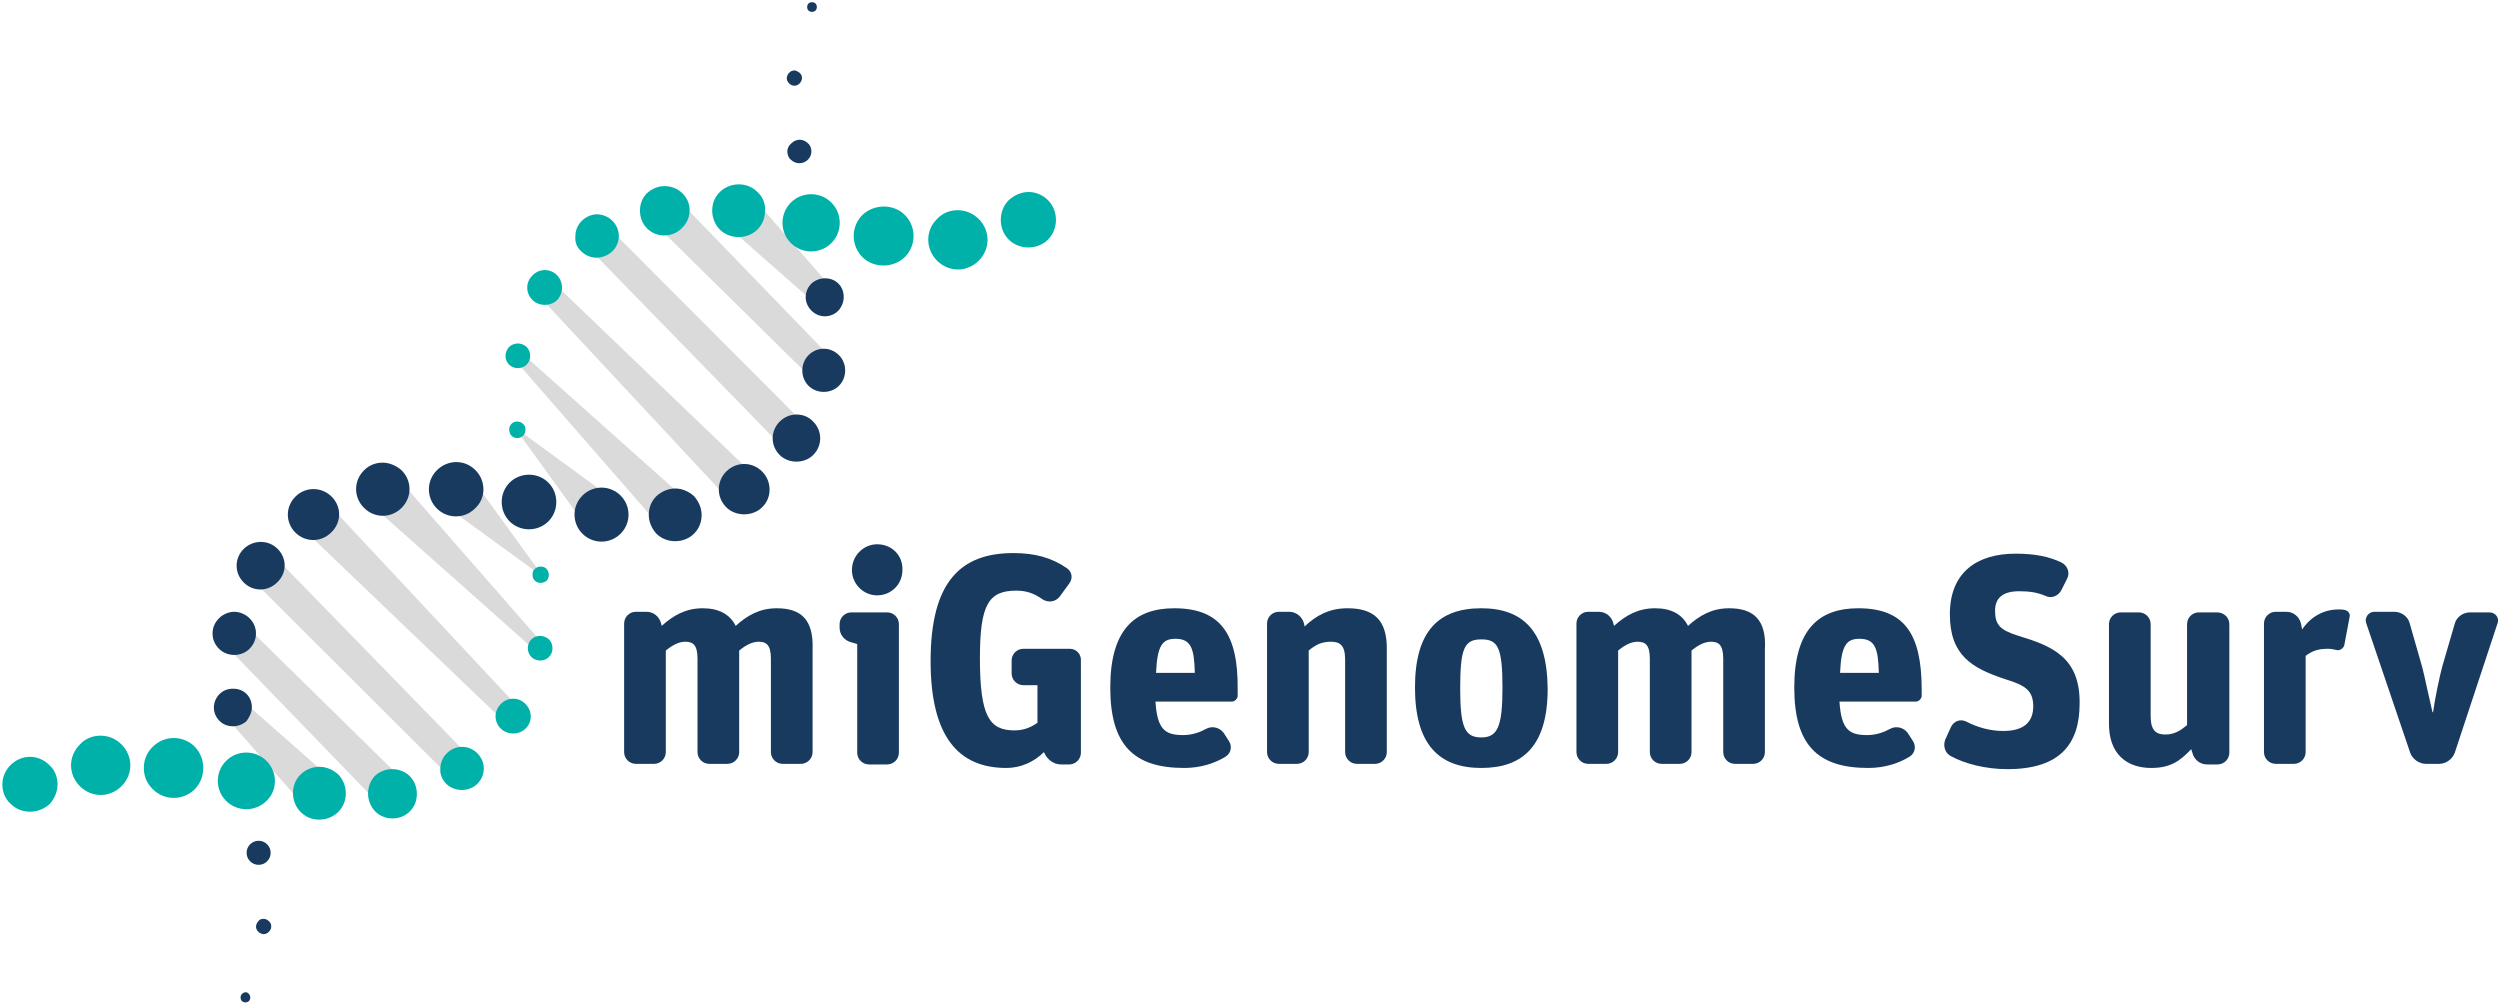 <?xml version="1.0" encoding="UTF-8"?>
<!-- Generator: Adobe Illustrator 22.1.0, SVG Export Plug-In . SVG Version: 6.00 Build 0)  -->
<svg xmlns="http://www.w3.org/2000/svg" xmlns:xlink="http://www.w3.org/1999/xlink" version="1.1" id="Ebene_1" x="0px" y="0px" viewBox="0 0 425.8 171" style="enable-background:new 0 0 425.8 171;" xml:space="preserve">
<style type="text/css">
	.st0{fill:#193A5F;}
	.st1{fill:#DADADA;}
	.st2{fill:#00B1AA;}
</style>
<g>
	<g>
		<path class="st0" d="M200,103.6c-6.8,0-10.9,3.7-10.9,13.5c0,9.7,3.9,13.7,12.6,13.7c2.8,0,5.2-0.8,7-1.9c1-0.6,1.2-1.8,0.6-2.7    l-0.9-1.4c-0.7-0.9-1.9-1.2-2.9-0.7c-1.1,0.6-2.4,1.1-4,1.1c-3.1,0-4.4-1-4.7-5.7h13c0.5,0,1-0.5,1-1v-1.1    C210.9,107.9,207.8,103.6,200,103.6z M196.9,114.6c0.2-4.7,1.1-5.8,3.3-5.8c2.7,0,3.2,1.7,3.3,5.8H196.9z"></path>
		<path class="st0" d="M229.5,103.6c-3.2,0-5.4,1.3-7.3,3.1l-0.1-0.5c-0.3-1.2-1.4-2-2.5-2h-1.8c-1.1,0-2,0.9-2,2v21.9    c0,1.1,0.9,2,2,2h3.1c1.1,0,2-0.9,2-2v-17.3c1.2-1,2.2-1.5,3.8-1.5c1.5,0,2.4,0.6,2.4,3v15.8c0,1.1,0.9,2,2,2h3.1c1.1,0,2-0.9,2-2    v-17.4C236.3,105.5,233.9,103.6,229.5,103.6z"></path>
		<g>
			<path class="st0" d="M151.1,104.3H145c-1.1,0-2,0.9-2,2v0.6c0,1.2,0.8,2.2,2,2.5l1,0.3v18.5c0,1.1,0.9,2,2,2h3.1c1.1,0,2-0.9,2-2     v-21.9C153.1,105.2,152.2,104.3,151.1,104.3z"></path>
			<path class="st0" d="M149.4,92.7c-2.3,0-4.3,1.9-4.3,4.4c0,2.3,1.9,4.3,4.3,4.3c2.4,0,4.3-1.9,4.3-4.3     C153.8,94.6,151.9,92.7,149.4,92.7z"></path>
		</g>
		<path class="st0" d="M182.2,110.5h-7.9c-1.1,0-2,0.9-2,2v2.2c0,1.1,0.9,2,2,2h2.4v6.4c-1,0.7-2.2,1.3-3.9,1.3    c-4.3,0-5.9-2.4-5.9-12.3c0-9.2,1.5-11.5,6.2-11.5c1.8,0,3.1,0.5,4.5,1.5c1,0.6,2.2,0.4,2.9-0.5l1.6-2.2c0.7-0.9,0.5-2.1-0.5-2.7    c-2.5-1.7-5.3-2.5-9-2.5c-9,0-14.1,4.9-14.1,18.4c0,12.8,4.7,18.2,12.9,18.2c2.4,0,4.7-1,6.4-2.7l0.1,0.2c0.5,1.1,1.6,1.9,2.8,1.9    h1.4c1.1,0,2-0.9,2-2v-15.6C184.2,111.4,183.3,110.5,182.2,110.5z"></path>
		<path class="st0" d="M132.3,103.6c-2.9,0-5,1.2-7,3c-1-2-2.9-3-5.6-3c-2.9,0-5,1.2-7,3l-0.1-0.4c-0.3-1.2-1.3-2-2.5-2h-1.8    c-1.1,0-2,0.9-2,2v21.9c0,1.1,0.9,2,2,2h3.1c1.1,0,2-0.9,2-2v-17.3c1.1-0.9,2.2-1.5,3.3-1.5c1.3,0,2.1,0.5,2.1,2.9v15.9    c0,1.1,0.9,2,2,2h3.1c1.1,0,2-0.9,2-2v-17.3c1.1-0.9,2.2-1.5,3.3-1.5c1.3,0,2.1,0.5,2.1,2.9v15.9c0,1.1,0.9,2,2,2h3.1    c1.1,0,2-0.9,2-2v-17.5C138.6,105.4,136.3,103.6,132.3,103.6z"></path>
		<path class="st0" d="M377.6,104.3h-3.1c-1.1,0-2,0.9-2,2v17.2c-1.1,0.9-2.1,1.6-3.7,1.6c-1.5,0-2.5-0.6-2.5-3.1v-15.7    c0-1.1-0.9-2-2-2h-3.1c-1.1,0-2,0.9-2,2v17c0,5.1,3,7.5,7.2,7.5c3.4,0,5-1.3,6.8-3.2l0.2,0.6c0.3,1.2,1.3,2,2.5,2h1.8    c1.1,0,2-0.9,2-2v-21.9C379.7,105.2,378.8,104.3,377.6,104.3z"></path>
		<path class="st0" d="M399.4,103.9c-0.4-0.1-0.7-0.1-1.1-0.1c-2.5,0-4.7,1.2-6.2,3.4l-0.2-1c-0.3-1.2-1.3-2-2.5-2h-1.8    c-1.1,0-2,0.9-2,2v21.9c0,1.1,0.9,2,2,2h3.1c1.1,0,2-0.9,2-2v-16.4c1.1-0.8,2-1.2,3.8-1.2c0.5,0,1,0.1,1.4,0.2    c0.6,0.2,1.3-0.3,1.4-0.9l0.9-4.8C400.3,104.5,399.9,104,399.4,103.9z"></path>
		<path class="st0" d="M424,104.3h-3.3c-1.2,0-2.3,0.8-2.6,1.9l-2.1,7.2c-0.5,1.8-1.3,5.7-1.6,7.9h-0.1c-0.6-2.5-1.3-5.9-1.7-7.5    l-2.2-7.7c-0.3-1.1-1.4-1.9-2.6-1.9h-3.4c-1,0-1.7,1-1.4,1.9l7.5,22.1c0.4,1.1,1.5,1.9,2.7,1.9h2.2c1.2,0,2.3-0.8,2.7-1.9    l7.3-22.1C425.7,105.2,425,104.3,424,104.3z"></path>
		<path class="st0" d="M343.8,108.3c-3.2-1-4-1.9-4-4.3c0-2.2,1.4-3.3,4.1-3.3c1.8,0,3.1,0.2,4.5,0.8c1,0.5,2.2,0,2.7-1l1-2    c0.5-1,0-2.2-1-2.7c-2.1-1-4.5-1.5-7.8-1.5c-6.6,0-11.2,3.2-11.2,10.3c0,7,3.7,9.2,9.5,11.1c3.2,1,4.7,1.8,4.7,4.6    c0,2.6-1.5,4.2-5.1,4.2c-2.2,0-4.4-0.6-6.3-1.6c-1-0.5-2.1-0.1-2.6,0.9l-1,2.2c-0.4,1.1,0,2.3,1,2.8c2.4,1.3,5.9,2.2,9.6,2.2    c9.2,0,12.3-4.5,12.3-11.2C354.3,111.9,349.4,110,343.8,108.3z"></path>
		<path class="st0" d="M294.5,103.6c-2.9,0-5,1.2-7,3c-1-2-2.9-3-5.6-3c-2.9,0-5,1.2-7,3l-0.1-0.4c-0.3-1.2-1.3-2-2.5-2h-1.8    c-1.1,0-2,0.9-2,2v21.9c0,1.1,0.9,2,2,2h3.1c1.1,0,2-0.9,2-2v-17.3c1.1-0.9,2.2-1.5,3.3-1.5c1.3,0,2.1,0.5,2.1,2.9v15.9    c0,1.1,0.9,2,2,2h3.1c1.1,0,2-0.9,2-2v-17.3c1.1-0.9,2.2-1.5,3.3-1.5c1.3,0,2.1,0.5,2.1,2.9v15.9c0,1.1,0.9,2,2,2h3.1    c1.1,0,2-0.9,2-2v-17.5C300.9,105.4,298.5,103.6,294.5,103.6z"></path>
		<path class="st0" d="M316.5,103.6c-6.8,0-10.9,3.7-10.9,13.5c0,9.7,3.9,13.7,12.6,13.7c2.8,0,5.2-0.8,7-1.9c1-0.6,1.2-1.8,0.6-2.7    l-0.9-1.4c-0.7-0.9-1.9-1.2-2.9-0.7c-1.1,0.6-2.4,1.1-4,1.1c-3.1,0-4.4-1-4.7-5.7h13c0.5,0,1-0.5,1-1v-1.1    C327.3,107.9,324.3,103.6,316.5,103.6z M313.4,114.6c0.2-4.7,1.1-5.8,3.3-5.8c2.7,0,3.2,1.7,3.3,5.8H313.4z"></path>
		<path class="st0" d="M252.3,103.6c-7.2,0-11.3,3.8-11.3,13.5s4.1,13.7,11.3,13.7c7.1,0,11.3-3.8,11.3-13.5    C263.5,107.5,259.4,103.6,252.3,103.6z M252.3,125.6c-2.8,0-3.6-1.7-3.6-8.3c0-6.9,0.7-8.4,3.6-8.4c2.8,0,3.6,1.3,3.6,8.2    C255.9,123.7,255.1,125.6,252.3,125.6z"></path>
	</g>
	<g>
		<g>
			<polygon class="st1" points="52,137.5 56.6,132.8 40.8,118.9 38.2,121.8    "></polygon>
			<polygon class="st1" points="41.3,106 38.1,109.6 64.9,137.3 69,133.2    "></polygon>
			<polygon class="st1" points="46.2,94.2 42.6,98.4 77,132.7 80.4,129.3    "></polygon>
			<polygon class="st1" points="55.6,85.5 51.2,89.7 86.3,123.3 88.6,120.8    "></polygon>
			<polygon class="st1" points="67.4,81 62.8,85.6 91.5,111.1 92.6,109.8    "></polygon>
			<polygon class="st1" points="80.1,81.1 75.5,85.9 92,97.9 92.2,97.8    "></polygon>
			<polygon class="st1" points="100,89.9 104.7,85.2 88.1,73.1 88,73.3    "></polygon>
			<polygon class="st1" points="112.8,90.1 117.3,85.5 88.7,60 87.6,61.2    "></polygon>
			<polygon class="st1" points="124.5,85.5 128.8,81.3 93.8,47.7 91.5,50.1    "></polygon>
			<polygon class="st1" points="103.2,38.3 99.7,41.7 133.8,76.7 137.6,72.8    "></polygon>
			<polygon class="st1" points="115.2,33.7 111.1,37.7 138.7,64.9 142.1,61.5    "></polygon>
			<polygon class="st1" points="128,33.4 123.4,38.1 139.3,52.1 141.9,49.3    "></polygon>
		</g>
		<g>
			<path class="st0" d="M93.4,82.2c-1.8-1.8-4.8-1.8-6.6,0c-1.8,1.8-1.8,4.8,0,6.6c1.8,1.8,4.8,1.8,6.6,0C95.2,87,95.2,84,93.4,82.2     "></path>
			<path class="st0" d="M99.2,84.4c-1.8,1.8-1.8,4.7,0,6.5c1.8,1.8,4.7,1.8,6.5,0c1.8-1.8,1.8-4.7,0-6.5     C103.9,82.6,101,82.6,99.2,84.4"></path>
			<path class="st0" d="M115,83.2c-1.2,0-2.3,0.5-3.2,1.3c-0.9,0.9-1.3,2-1.3,3.2c0,1.2,0.5,2.3,1.3,3.2c1.7,1.7,4.7,1.7,6.4,0     c0.9-0.9,1.3-2,1.3-3.2c0-1.2-0.5-2.3-1.3-3.2C117.3,83.7,116.2,83.2,115,83.2"></path>
			<path class="st0" d="M129.8,80.3c-1.7-1.7-4.4-1.7-6.1,0c-1.7,1.7-1.7,4.4,0,6.1c1.6,1.6,4.5,1.6,6.1,0     C131.5,84.8,131.5,82,129.8,80.3"></path>
			<path class="st0" d="M132.8,71.8c-1.6,1.6-1.6,4.1,0,5.7c1.5,1.5,4.2,1.5,5.7,0c1.6-1.6,1.6-4.1,0-5.7     C137,70.2,134.4,70.2,132.8,71.8"></path>
			<path class="st0" d="M140.3,59.4c-1,0-1.9,0.4-2.6,1.1c-1.4,1.4-1.4,3.8,0,5.2c1.4,1.4,3.8,1.4,5.2,0c1.4-1.4,1.4-3.8,0-5.2     C142.2,59.8,141.3,59.4,140.3,59.4"></path>
			<path class="st0" d="M143.7,50.6c0-0.9-0.3-1.7-0.9-2.3c-1.2-1.2-3.3-1.2-4.6,0c-1.3,1.3-1.3,3.3,0,4.6c1.3,1.3,3.3,1.3,4.6,0     C143.4,52.2,143.7,51.4,143.7,50.6"></path>
			<path class="st0" d="M134.1,25.8c0,0.5,0.2,1.1,0.6,1.4c0.8,0.8,2.1,0.8,2.9,0c0.4-0.4,0.6-0.9,0.6-1.4c0-0.5-0.2-1.1-0.6-1.4     c-0.4-0.4-0.9-0.6-1.4-0.6s-1,0.2-1.4,0.6C134.3,24.8,134.1,25.3,134.1,25.8"></path>
			<g>
				<path class="st0" d="M135.3,12c-0.3,0-0.6,0.1-0.9,0.4c-0.2,0.2-0.4,0.6-0.4,0.9c0,0.3,0.1,0.6,0.4,0.9c0.2,0.2,0.5,0.4,0.9,0.4      h0c0.3,0,0.6-0.1,0.9-0.4c0.2-0.2,0.4-0.6,0.4-0.9c0-0.3-0.1-0.6-0.4-0.9C135.9,12.2,135.6,12,135.3,12L135.3,12z"></path>
			</g>
			<path class="st0" d="M138.9,1.8c0.3-0.3,0.3-0.9,0-1.2c-0.3-0.3-0.9-0.3-1.2,0c-0.3,0.3-0.3,0.9,0,1.2     C138,2.1,138.6,2.1,138.9,1.8"></path>
			<path class="st0" d="M81,80.1c-0.9-0.9-2-1.4-3.3-1.4c-1.2,0-2.4,0.5-3.3,1.4c-1.8,1.8-1.8,4.7,0,6.5c1.8,1.8,4.7,1.8,6.5,0     C82.8,84.9,82.8,81.9,81,80.1"></path>
			<path class="st0" d="M65.2,78.8c-1.2,0-2.3,0.4-3.2,1.3c-1.8,1.8-1.8,4.6,0,6.4c1.8,1.8,4.6,1.8,6.4,0c1.8-1.8,1.8-4.6,0-6.4     C67.5,79.3,66.3,78.8,65.2,78.8"></path>
			<path class="st0" d="M56.5,84.6c-0.8-0.8-1.9-1.3-3.1-1.3c-1.1,0-2.2,0.4-3.1,1.3c-1.7,1.7-1.7,4.4,0,6.1c1.7,1.7,4.4,1.7,6.1,0     C58.2,89,58.2,86.3,56.5,84.6"></path>
			<path class="st0" d="M47.3,93.5c-0.8-0.8-1.8-1.2-2.9-1.2c-1,0-2.1,0.4-2.9,1.2c-1.6,1.6-1.6,4.1,0,5.7c1.6,1.6,4.1,1.6,5.7,0     C48.9,97.6,48.9,95.1,47.3,93.5"></path>
			<path class="st0" d="M37.3,110.5c1.4,1.4,3.8,1.4,5.2,0c0.7-0.7,1.1-1.6,1.1-2.6s-0.4-1.9-1.1-2.6c-0.7-0.7-1.7-1.1-2.6-1.1     c-0.9,0-1.9,0.4-2.6,1.1c-0.7,0.7-1.1,1.6-1.1,2.6S36.6,109.8,37.3,110.5"></path>
			<path class="st0" d="M42.9,120.5c0-0.9-0.3-1.7-0.9-2.3s-1.4-0.9-2.3-0.9c-0.9,0-1.7,0.3-2.3,0.9c-1.3,1.3-1.3,3.3,0,4.6     c1.2,1.2,3.3,1.2,4.6,0C42.5,122.1,42.9,121.3,42.9,120.5"></path>
			<path class="st0" d="M42.6,143.8c-0.8,0.8-0.8,2.1,0,2.9c0.8,0.8,2.1,0.8,2.9,0c0.8-0.8,0.8-2.1,0-2.9     C44.7,143,43.4,143,42.6,143.8"></path>
			<path class="st0" d="M44,156.9c-0.2,0.2-0.4,0.6-0.4,0.9c0,0.3,0.1,0.6,0.4,0.9c0.2,0.2,0.6,0.4,0.9,0.4h0c0.3,0,0.6-0.1,0.9-0.4     c0.2-0.2,0.4-0.5,0.4-0.9c0-0.3-0.1-0.7-0.4-0.9c-0.2-0.2-0.5-0.4-0.9-0.4S44.2,156.6,44,156.9"></path>
			<path class="st0" d="M41.2,169.3c-0.3,0.3-0.3,0.9,0,1.2c0.3,0.3,0.9,0.3,1.2,0c0.3-0.3,0.3-0.9,0-1.2     C42.1,168.9,41.6,168.9,41.2,169.3"></path>
		</g>
		<g>
			<path class="st2" d="M88.1,71.8c-0.4,0-0.7,0.1-1,0.4c-0.5,0.5-0.5,1.4,0,2c0.3,0.3,0.6,0.4,1,0.4h0c0.4,0,0.7-0.1,1-0.4     c0.3-0.3,0.4-0.6,0.4-1c0-0.4-0.1-0.7-0.4-1C88.8,71.9,88.4,71.8,88.1,71.8"></path>
			<path class="st2" d="M86.7,62.1c0.8,0.8,2.2,0.8,3,0c0.8-0.8,0.8-2.2,0-3c-0.4-0.4-1-0.6-1.5-0.6c-0.5,0-1.1,0.2-1.5,0.6     C85.9,60,85.9,61.3,86.7,62.1"></path>
			<path class="st2" d="M89.8,49c0,0.8,0.3,1.5,0.9,2.1c1.1,1.1,3.1,1.1,4.2,0c1.1-1.2,1.1-3,0-4.2c-0.6-0.6-1.3-0.9-2.1-0.9     c-0.8,0-1.5,0.3-2.1,0.9C90.1,47.5,89.8,48.2,89.8,49"></path>
			<path class="st2" d="M99,42.8c1.5,1.5,3.8,1.4,5.3,0c0.7-0.7,1.1-1.6,1.1-2.6c0-1-0.4-1.9-1.1-2.6c-0.7-0.7-1.7-1.1-2.6-1.1     c-0.9,0-1.9,0.4-2.6,1.1c-0.7,0.7-1.1,1.6-1.1,2.6C97.9,41.2,98.2,42.1,99,42.8"></path>
			<path class="st2" d="M116.2,32.9c-0.8-0.8-1.9-1.2-3-1.2c-1.1,0-2.1,0.4-3,1.2c-0.8,0.8-1.2,1.8-1.2,3c0,1.1,0.4,2.2,1.2,3     c1.6,1.6,4.3,1.6,5.9,0C117.9,37.2,117.9,34.5,116.2,32.9"></path>
			<path class="st2" d="M129,32.7c-0.9-0.9-2-1.3-3.2-1.3c-1.2,0-2.4,0.5-3.2,1.3c-0.9,0.9-1.3,2-1.3,3.2c0,1.2,0.5,2.4,1.3,3.2     c1.7,1.7,4.7,1.7,6.4,0c0.9-0.9,1.3-2,1.3-3.2C130.4,34.7,129.9,33.5,129,32.7"></path>
			<path class="st2" d="M141.6,34.5c-1.9-1.9-5-1.9-6.9,0c-1.9,1.9-1.9,5,0,6.9c1.9,1.9,5,1.9,6.9,0     C143.5,39.5,143.5,36.4,141.6,34.5"></path>
			<path class="st2" d="M154.1,36.6c-1.9-1.9-5.2-1.9-7.2,0c-2,2-2,5.2,0,7.2c1.9,1.9,5.2,1.9,7.2,0     C156.1,41.8,156.1,38.6,154.1,36.6"></path>
			<path class="st2" d="M163.1,35.8c-1.3,0-2.6,0.5-3.5,1.5c-2,1.9-2,5.1,0,7.1c2,2,5.1,2,7.1,0c2-2,2-5.1,0-7.1     C165.7,36.3,164.4,35.8,163.1,35.8"></path>
			<path class="st2" d="M175.2,32.7c-1.2,0-2.4,0.5-3.4,1.4c-1.8,1.8-1.8,4.9,0,6.7c1.8,1.8,4.9,1.8,6.7,0c1.8-1.8,1.8-4.9,0-6.7     C177.6,33.2,176.4,32.7,175.2,32.7"></path>
			<path class="st2" d="M90.7,97.9c0,0.4,0.1,0.7,0.4,1c0.5,0.5,1.4,0.5,2,0c0.5-0.5,0.5-1.4,0-2c-0.3-0.3-0.6-0.4-1-0.4     c-0.4,0-0.7,0.1-1,0.4C90.8,97.1,90.7,97.5,90.7,97.9"></path>
			<path class="st2" d="M92,108.3c-0.5,0-1.1,0.2-1.5,0.6c-0.8,0.8-0.8,2.2,0,3c0.8,0.8,2.2,0.8,3,0c0.4-0.4,0.6-0.9,0.6-1.5     c0-0.6-0.2-1.1-0.6-1.5C93,108.5,92.5,108.3,92,108.3"></path>
			<path class="st2" d="M89.5,119.9c-0.6-0.6-1.3-0.9-2.1-0.9c-0.8,0-1.5,0.3-2.1,0.9c-1.2,1.2-1.2,3,0,4.2c1.1,1.1,3.1,1.1,4.2,0     C90.7,123,90.7,121.1,89.5,119.9"></path>
			<path class="st2" d="M76,133.5c1.4,1.4,3.9,1.4,5.3,0c0.7-0.7,1.1-1.6,1.1-2.6c0-1-0.4-1.9-1.1-2.6c-0.7-0.7-1.6-1.1-2.6-1.1     c-1,0-1.9,0.4-2.6,1.1c-0.7,0.7-1.1,1.6-1.1,2.6C74.9,131.8,75.3,132.8,76,133.5"></path>
			<path class="st2" d="M63.9,138.2c1.6,1.6,4.3,1.6,5.9,0c0.8-0.8,1.2-1.8,1.2-3c0-1.1-0.4-2.2-1.2-3c-0.8-0.8-1.9-1.2-3-1.2     c-1.1,0-2.2,0.4-3,1.2C62.3,133.9,62.3,136.5,63.9,138.2"></path>
			<path class="st2" d="M54.4,130.6c-1.2,0-2.4,0.5-3.2,1.3c-0.9,0.9-1.3,2-1.3,3.2s0.5,2.4,1.3,3.2c0.9,0.9,2,1.3,3.2,1.3     c1.2,0,2.4-0.5,3.2-1.3c0.9-0.9,1.3-2,1.3-3.2c0-1.2-0.5-2.4-1.3-3.2C56.7,131.1,55.6,130.6,54.4,130.6"></path>
			<path class="st2" d="M45.4,129.6c-1.9-1.9-5-1.9-6.9,0c-0.9,0.9-1.4,2.1-1.4,3.4s0.5,2.5,1.4,3.4c1.9,1.9,5,1.9,6.9,0     C47.3,134.6,47.3,131.5,45.4,129.6"></path>
			<path class="st2" d="M33.2,127.2c-1-1-2.3-1.5-3.6-1.5c-1.3,0-2.6,0.5-3.6,1.5c-1,1-1.5,2.2-1.5,3.6c0,1.4,0.5,2.6,1.5,3.6     c2,2,5.2,2,7.2,0C35.1,132.4,35.1,129.2,33.2,127.2"></path>
			<path class="st2" d="M17.1,125.3c-1.3,0-2.6,0.5-3.5,1.5c-2,2-2,5.1,0,7.1c2,2,5.1,2,7.1,0c2-2,2-5.1,0-7.1     C19.6,125.7,18.3,125.3,17.1,125.3"></path>
			<path class="st2" d="M9.8,133.6c0-1.3-0.5-2.5-1.4-3.3c-0.9-0.9-2.1-1.4-3.3-1.4c-1.2,0-2.4,0.5-3.3,1.4     c-0.9,0.9-1.4,2.1-1.4,3.3c0,1.3,0.5,2.5,1.4,3.3c1.8,1.8,4.8,1.8,6.7,0C9.3,136,9.8,134.8,9.8,133.6"></path>
		</g>
	</g>
</g>
</svg>
